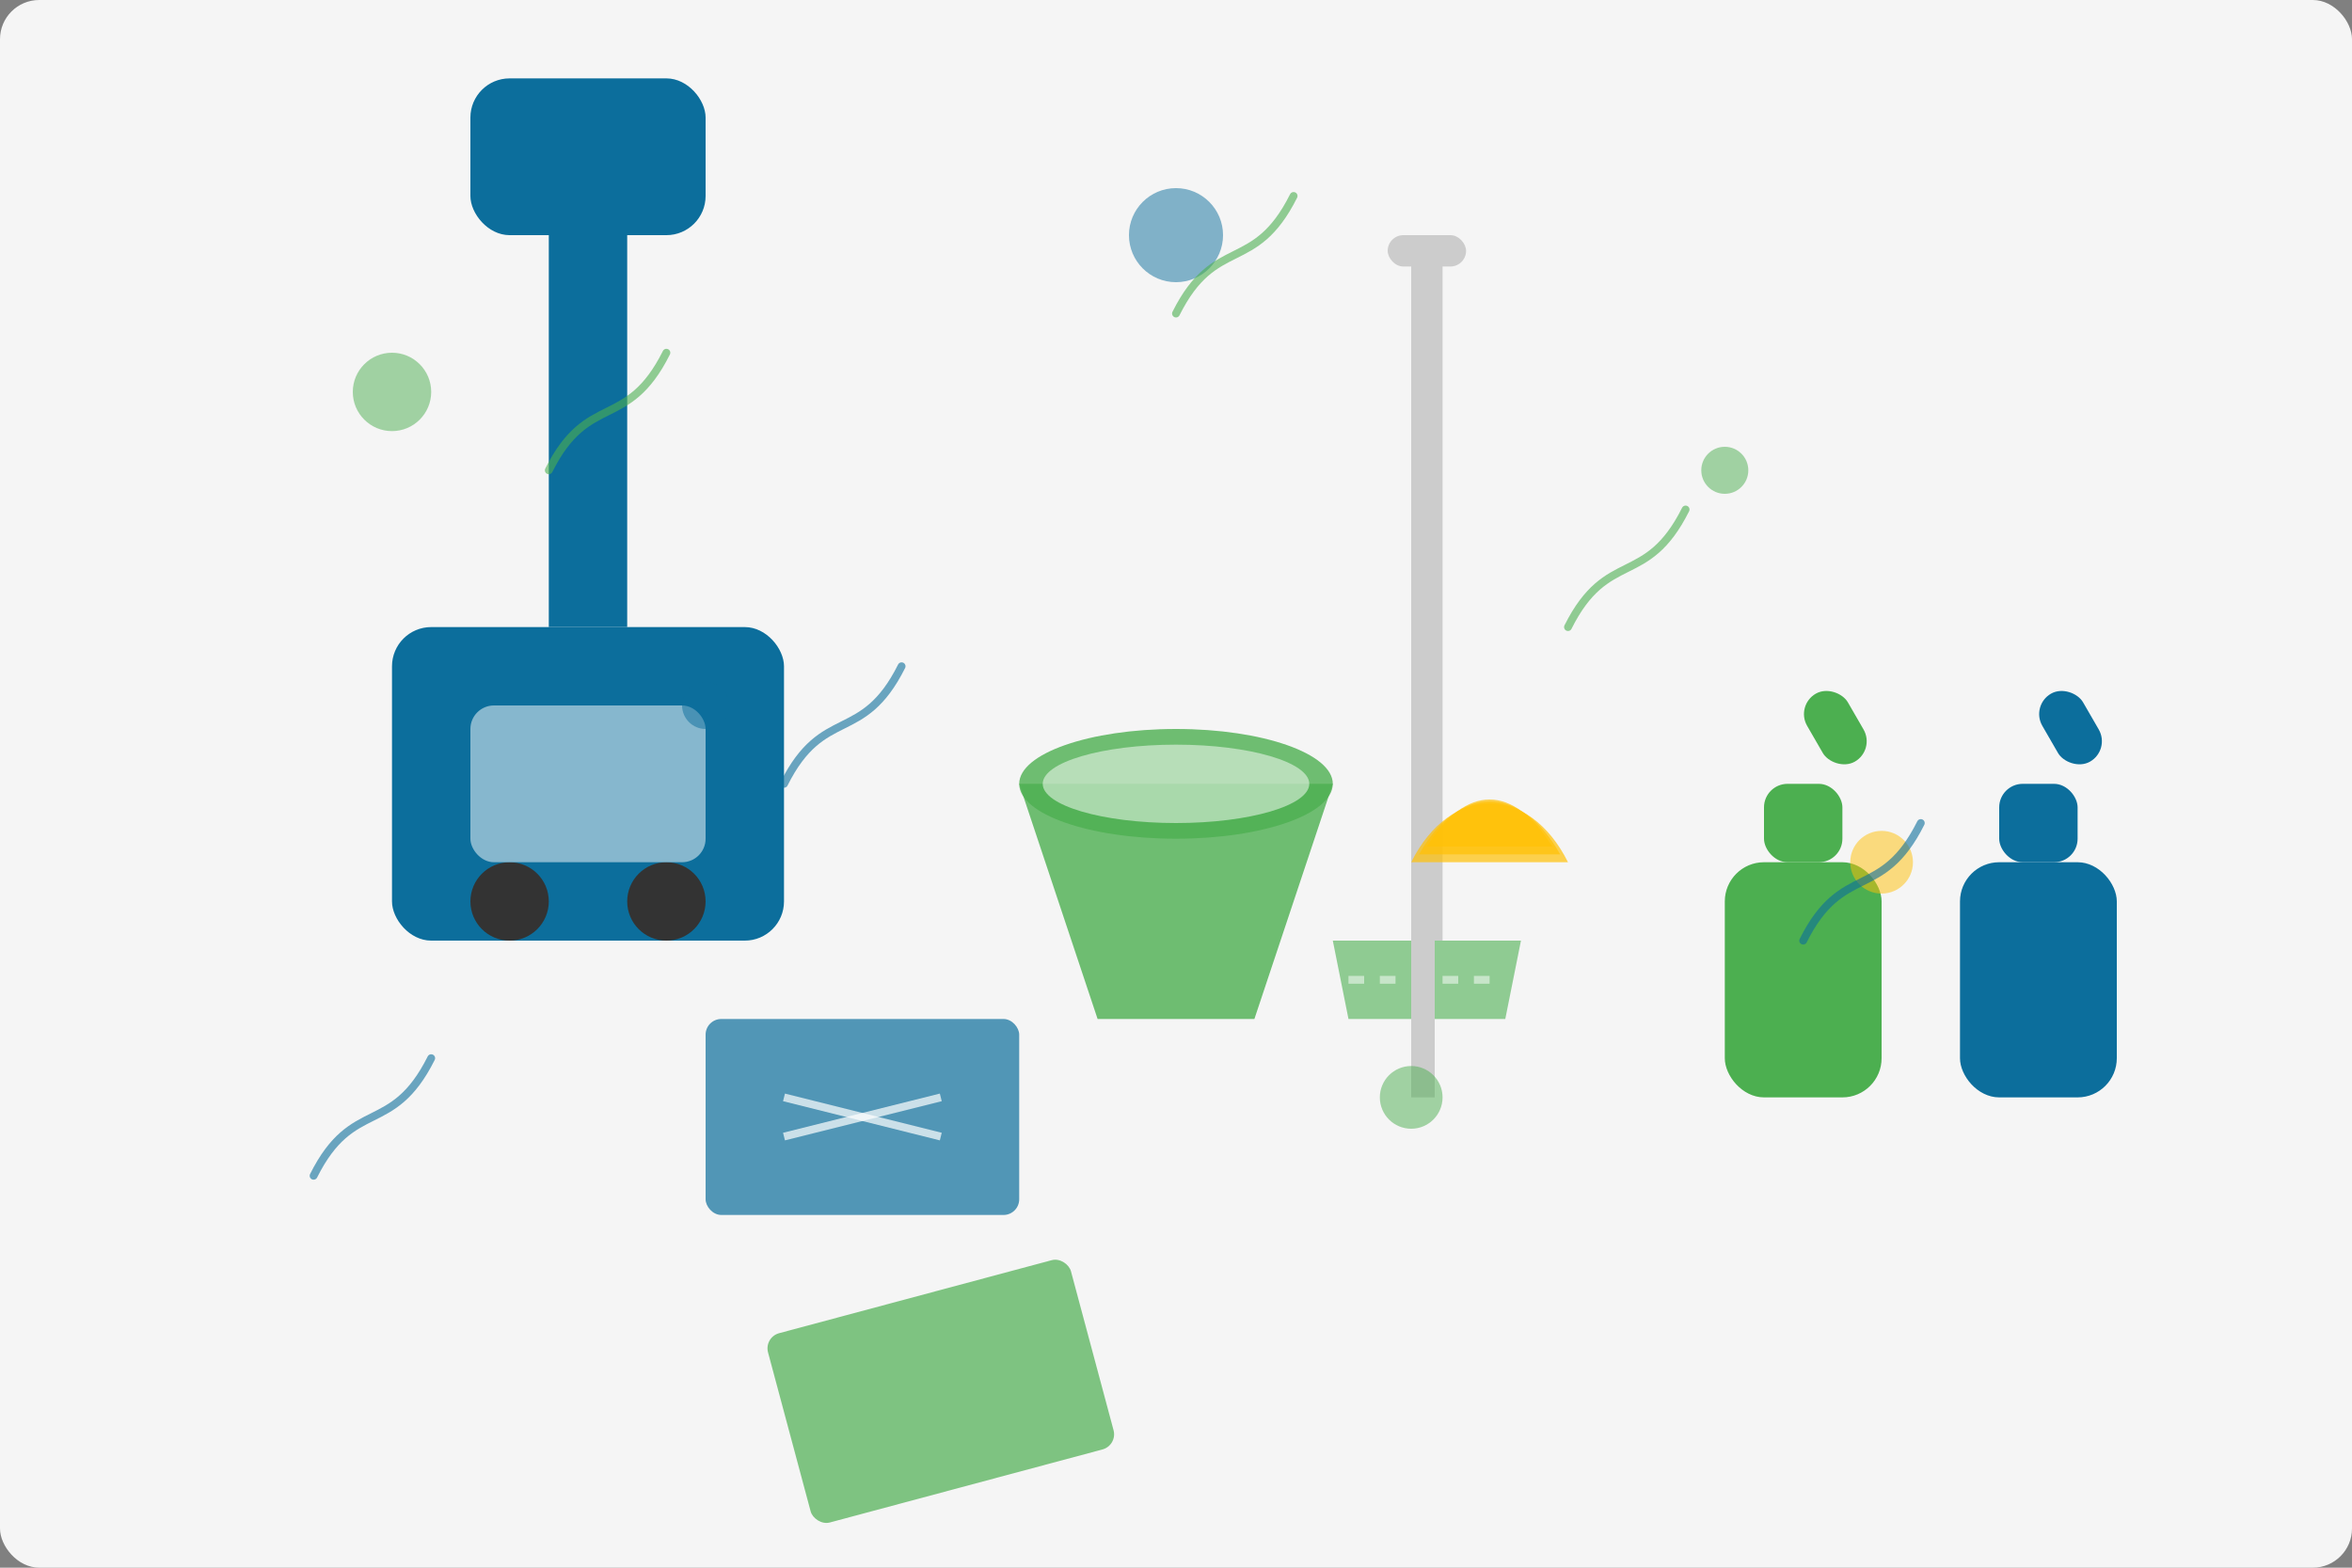 <svg xmlns="http://www.w3.org/2000/svg" width="300" height="200" viewBox="0 0 300 200">
  <rect x="0" y="0" width="300" height="200" fill="#808080" stroke="none"/>
  <defs>
    <style>
      .bg-light { fill: #f5f5f5; }
      .primary { fill: #0c6e9c; }
      .secondary { fill: #4caf50; }
      .accent { fill: #ffc107; }
      .white { fill: #ffffff; }
      .gray { fill: #cccccc; }
      .dark { fill: #333333; }
    </style>
  </defs>
  
  <!-- Background -->
  <rect class="bg-light" width="300" height="200" rx="5" ry="5"/>
  
  <!-- Equipment Group -->
  <g transform="translate(150, 100)">
    <!-- Vacuum Cleaner -->
    <g transform="translate(-100, -40)">
      <rect class="primary" x="0" y="20" width="50" height="40" rx="5" ry="5"/>
      <rect class="primary" x="20" y="-30" width="10" height="50"/>
      <rect class="primary" x="10" y="-50" width="30" height="20" rx="5" ry="5"/>
      <circle class="dark" cx="15" cy="55" r="5"/>
      <circle class="dark" cx="35" cy="55" r="5"/>
      <rect class="white" x="10" y="30" width="30" height="20" rx="3" ry="3" opacity="0.5"/>
    </g>
    
    <!-- Mop and Bucket -->
    <g transform="translate(0, -30)">
      <!-- Bucket -->
      <path class="secondary" d="M-20,30 L-10,60 L10,60 L20,30 Z" opacity="0.8"/>
      <ellipse class="secondary" cx="0" cy="30" rx="20" ry="7" opacity="0.8"/>
      <ellipse class="white" cx="0" cy="30" rx="17" ry="5" opacity="0.5"/>
      
      <!-- Mop -->
      <rect class="gray" x="30" y="-40" width="4" height="90"/>
      <rect class="gray" x="27" y="-40" width="10" height="4" rx="2" ry="2"/>
      <path class="secondary" d="M20,50 L44,50 L42,60 L22,60 Z" opacity="0.6"/>
      <line x1="22" y1="55" x2="42" y2="55" stroke="#fff" stroke-width="1" opacity="0.5" stroke-dasharray="2,2"/>
    </g>
    
    <!-- Spray Bottles -->
    <g transform="translate(70, 0)">
      <!-- Green Bottle -->
      <rect class="secondary" x="0" y="10" width="20" height="30" rx="5" ry="5"/>
      <rect class="secondary" x="5" y="0" width="10" height="10" rx="3" ry="3"/>
      <rect class="secondary" x="9" y="-10" width="6" height="10" rx="3" ry="3" transform="rotate(-30, 9, -10)"/>
      
      <!-- Blue Bottle -->
      <rect class="primary" x="30" y="10" width="20" height="30" rx="5" ry="5"/>
      <rect class="primary" x="35" y="0" width="10" height="10" rx="3" ry="3"/>
      <rect class="primary" x="39" y="-10" width="6" height="10" rx="3" ry="3" transform="rotate(-30, 39, -10)"/>
    </g>
    
    <!-- Cleaning Cloths -->
    <g transform="translate(-60, 30)">
      <rect class="primary" x="0" y="0" width="40" height="25" rx="2" ry="2" opacity="0.7"/>
      <rect class="secondary" x="10" y="35" width="40" height="25" rx="2" ry="2" opacity="0.7" transform="rotate(-15, 30, 47.5)"/>
      <line x1="10" y1="10" x2="30" y2="15" stroke="#fff" stroke-width="1" opacity="0.7"/>
      <line x1="10" y1="15" x2="30" y2="10" stroke="#fff" stroke-width="1" opacity="0.7"/>
    </g>
    
    <!-- Duster -->
    <g transform="translate(30, 40)">
      <rect class="gray" x="0" y="-30" width="3" height="30"/>
      <path class="accent" d="M0,-30 C5,-40 15,-40 20,-30" stroke="none" opacity="0.7"/>
      <path class="accent" d="M1,-31 C6,-40 14,-40 19,-31" stroke="none" opacity="0.7"/>
      <path class="accent" d="M2,-32 C7,-40 13,-40 18,-32" stroke="none" opacity="0.7"/>
    </g>
  </g>
  
  <!-- Cleaning Bubbles/Sparkles -->
  <g>
    <circle class="secondary" cx="50" cy="50" r="5" opacity="0.5"/>
    <circle class="secondary" cx="220" cy="60" r="3" opacity="0.5"/>
    <circle class="secondary" cx="180" cy="140" r="4" opacity="0.5"/>
    <circle class="primary" cx="90" cy="90" r="3" opacity="0.5"/>
    <circle class="primary" cx="150" cy="30" r="6" opacity="0.5"/>
    <circle class="accent" cx="240" cy="110" r="4" opacity="0.5"/>
  </g>
  
  <g stroke="#4caf50" fill="none" stroke-width="1" stroke-linecap="round">
    <path d="M70,60 C75,50 80,55 85,45" opacity="0.6"/>
    <path d="M200,80 C205,70 210,75 215,65" opacity="0.6"/>
    <path d="M150,40 C155,30 160,35 165,25" opacity="0.6"/>
  </g>
  
  <g stroke="#0c6e9c" fill="none" stroke-width="1" stroke-linecap="round">
    <path d="M100,100 C105,90 110,95 115,85" opacity="0.6"/>
    <path d="M230,120 C235,110 240,115 245,105" opacity="0.6"/>
    <path d="M40,150 C45,140 50,145 55,135" opacity="0.6"/>
  </g>
</svg>
